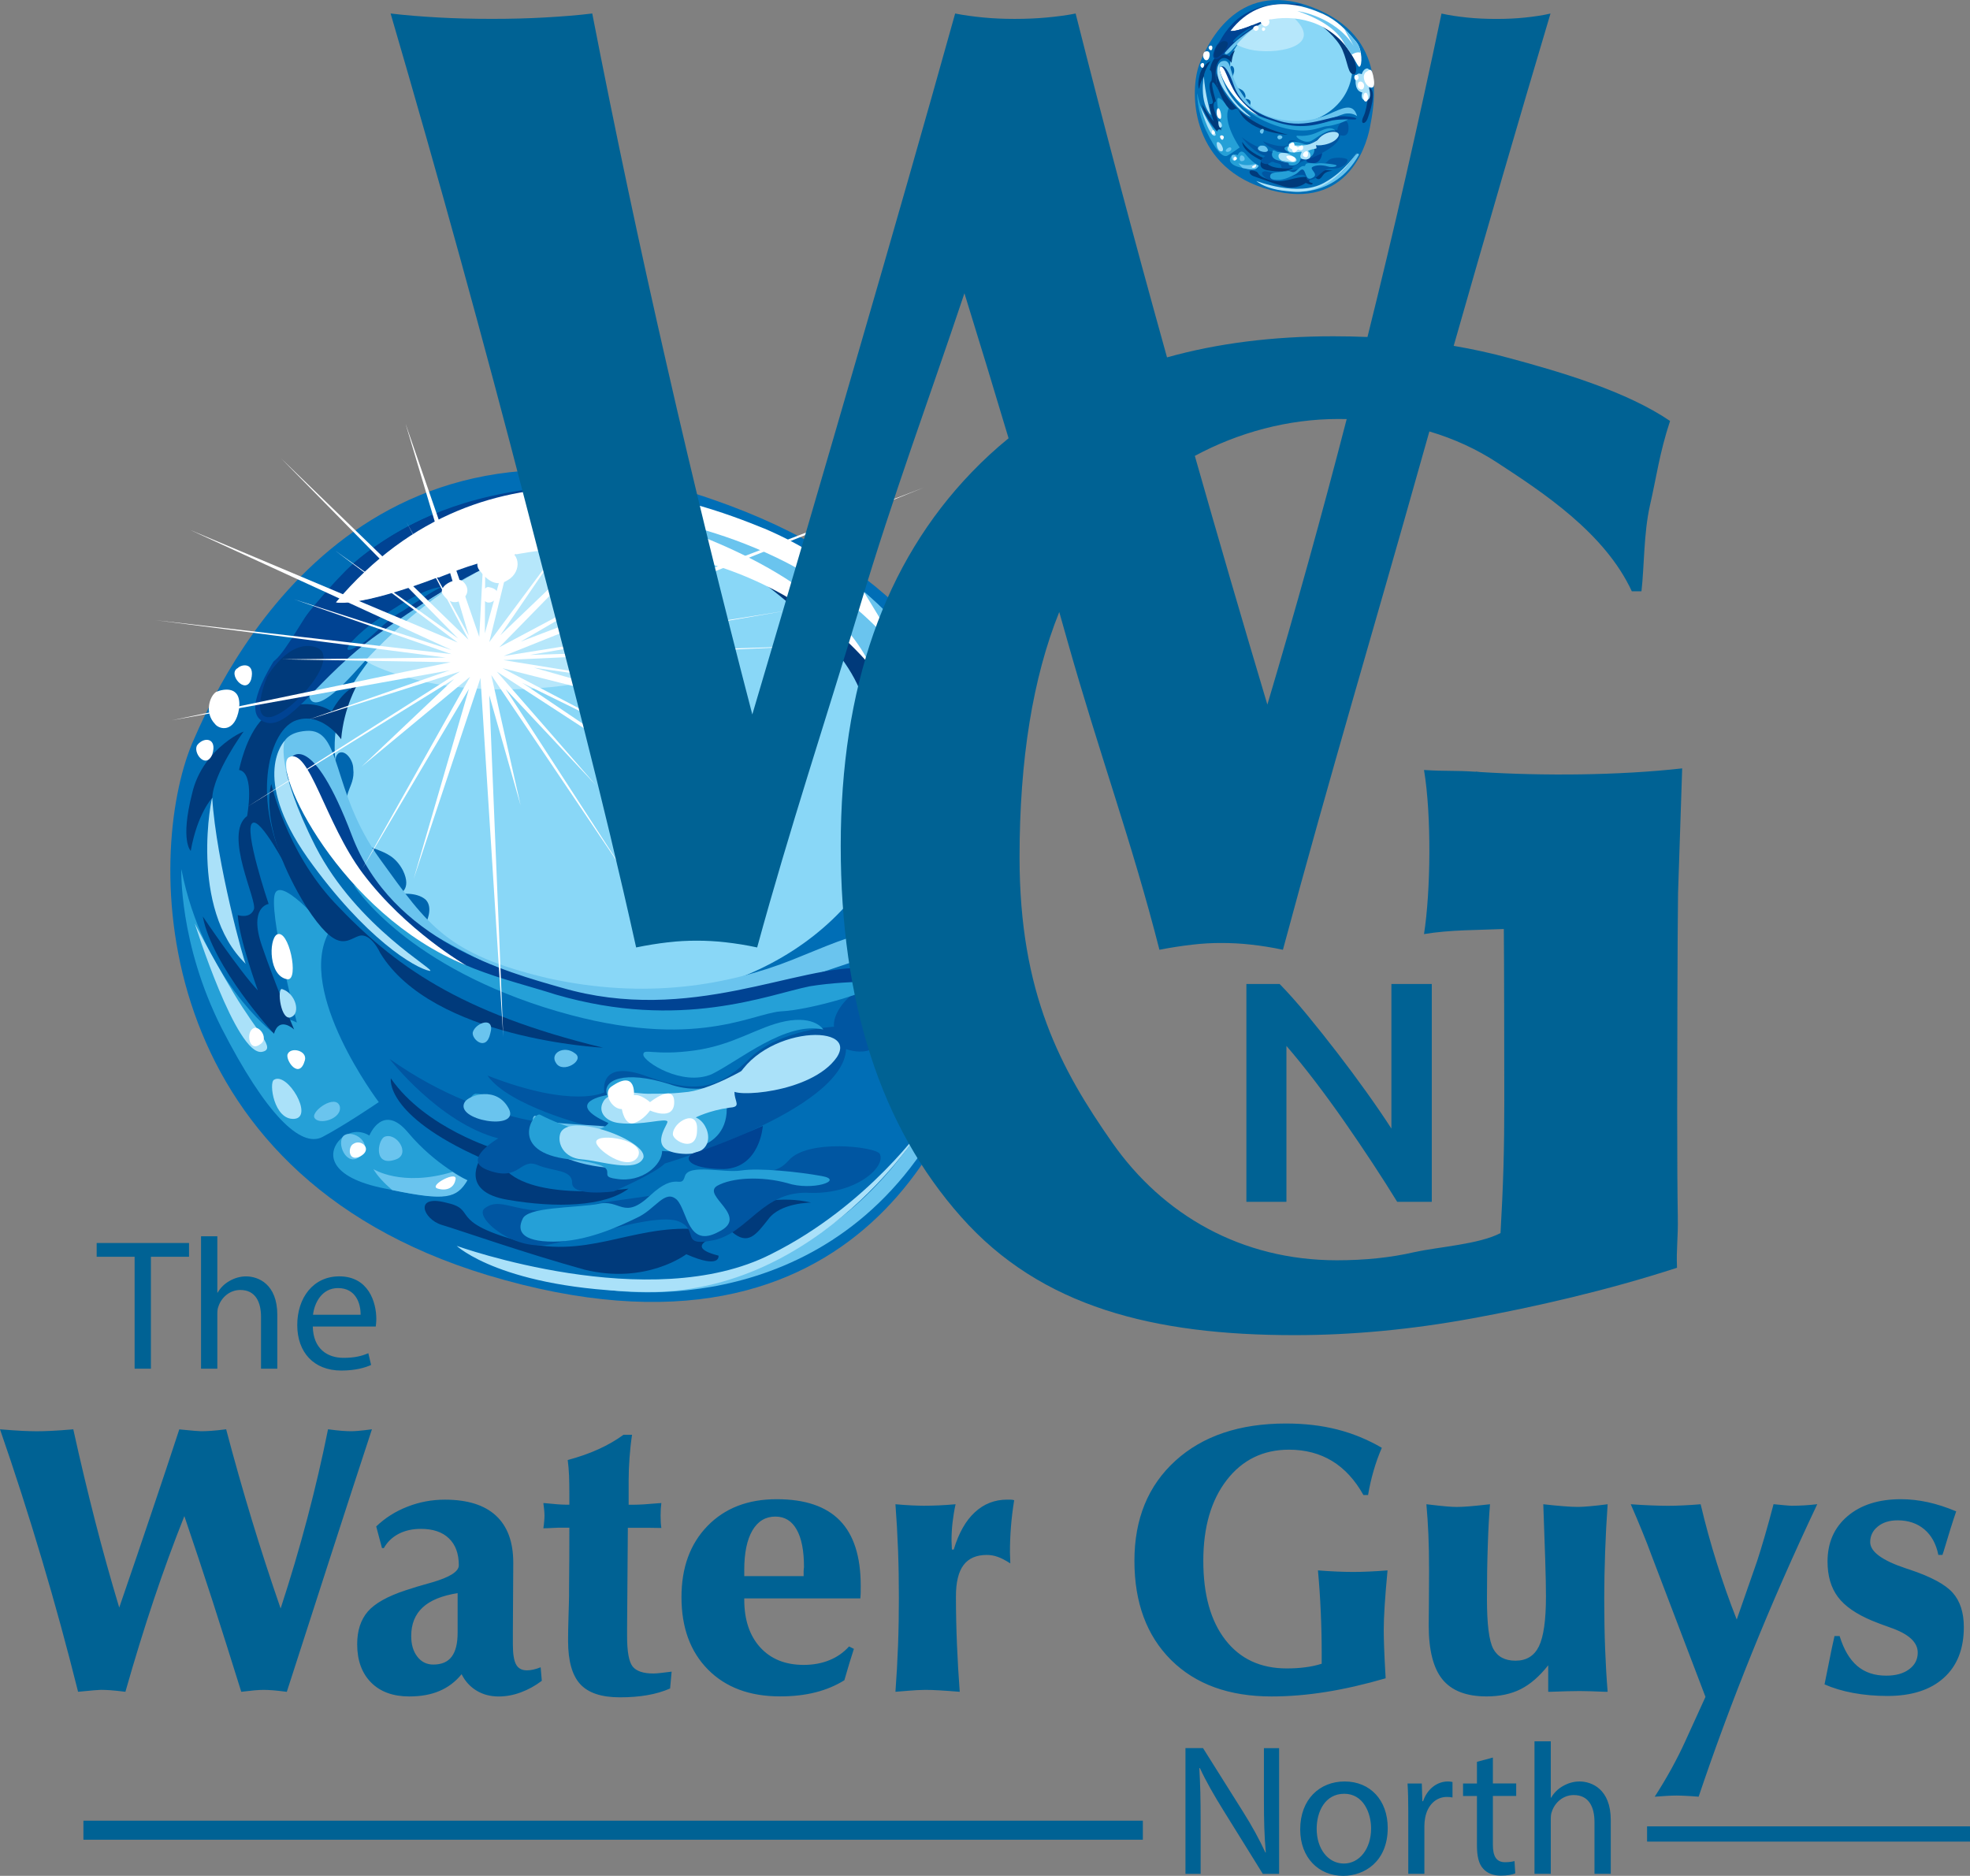 <?xml version="1.0" encoding="UTF-8"?>
<!DOCTYPE svg PUBLIC "-//W3C//DTD SVG 1.1//EN" "http://www.w3.org/Graphics/SVG/1.1/DTD/svg11.dtd">
<!-- Creator: CorelDRAW 2021.5 -->
<svg xmlns="http://www.w3.org/2000/svg" xml:space="preserve" width="8.224in" height="7.832in" version="1.1" style="shape-rendering:geometricPrecision; text-rendering:geometricPrecision; image-rendering:optimizeQuality; fill-rule:evenodd; clip-rule:evenodd"
viewBox="0 0 648 617.1"
 xmlns:xlink="http://www.w3.org/1999/xlink"
 xmlns:xodm="http://www.corel.com/coreldraw/odm/2003">
 <rect x="0" y="0" width="648" height="617.1" fill="#808080" stroke="none"/>
 <defs>
  <style type="text/css">
   <![CDATA[
    .fil3 {fill:#003A7B}
    .fil9 {fill:#004393}
    .fil4 {fill:#0056A2}
    .fil11 {fill:#006294}
    .fil8 {fill:#0066AF}
    .fil0 {fill:#006EB6}
    .fil5 {fill:#25A0D7}
    .fil2 {fill:#6AC4EE}
    .fil1 {fill:#89D7F7}
    .fil6 {fill:#AAE1F9}
    .fil7 {fill:#B6E7FB}
    .fil10 {fill:white}
   ]]>
  </style>
 </defs>
 <g id="Layer_x0020_1">
  <g id="_2302791226080">
   <g>
    <g>
     <path class="fil0" d="M63.19 244.56c9.72,-22.49 54.33,-120.75 170.95,-80.35 121.48,41.78 95.42,141.87 89.68,170.79 -6.19,28.92 -38.43,122.13 -163.45,84.48 -112.2,-33.97 -112.65,-137.73 -97.18,-174.92z"/>
     <path class="fil1" d="M128.12 208.29c-10.16,14.69 -24.3,25.71 -15.02,54.64 11.05,35.81 40.64,59.69 83.49,64.74 44.18,5.51 93.65,-22.5 99.84,-68.41 9.28,-72.08 -83.05,-81.72 -99.84,-82.18 -16.79,-0.46 -58.75,16.98 -68.47,31.21z"/>
     <path class="fil2" d="M198.36 424.08c0,0 69.8,12.85 108.67,-50.96 0,0 0,-3.67 -3.98,-0.92 -3.53,2.75 -15.02,24.79 -44.61,39.94 -19,10.1 -60.08,11.94 -60.08,11.94z"/>
     <path class="fil3" d="M79.97 240.89c0,0 -9.72,13.32 -10.16,21.58 0,0 -4.86,5.05 -7.07,17.45 0,0 -3.53,-3.21 0.44,-18.83 3.54,-15.61 19,-21.58 16.79,-20.2z"/>
     <path class="fil3" d="M322.49 278.54c0,0 -1.77,27.09 -7.95,39.48 -6.63,12.39 1.76,12.39 5.3,5.05 3.09,-7.35 16.35,-42.24 2.65,-44.54z"/>
     <path class="fil3" d="M206.75 391.02c0,0 -29.15,4.13 -39.76,-5.51 -10.6,-9.64 -3.53,-7.35 -3.53,-7.35 0,0 -23.42,-6.88 -34.9,-23.41 0,0 -2.21,11.94 29.6,26.17 0,0 -7.51,11.02 8.83,13.77 15.9,2.75 31.81,2.29 39.76,-3.67z"/>
     <path class="fil3" d="M266.83 395.61c0,0 -10.16,0 -14.14,5.51 -3.98,5.05 -6.62,8.72 -11.93,4.13 0,0 -19,4.13 -4.42,7.81 0,0 0.88,4.59 -10.6,-0.46 0,0 -13.25,10.1 -33.57,5.05 -19.88,-5.51 -40.64,-12.85 -46.83,-14.69 -6.19,-1.84 -9.28,-10.1 1.33,-7.34 10.6,2.29 0.44,5.97 22.97,12.39 22.97,6.89 37.55,-5.05 59.19,-3.68 0,0 18.55,-13.31 37.99,-8.72z"/>
     <path class="fil4" d="M128.12 348.32c0,0 16.35,21.12 35.78,26.17 0,0 -12.81,7.35 -3.09,10.56 10.16,3.67 10.16,-4.13 15.9,-1.84 5.3,2.3 11.49,1.38 11.49,5.97 0,4.59 13.69,2.76 13.69,2.76 0,0 13.69,-5.97 16.79,-9.18 0,0 58.75,-17.45 59.63,-37.65 0,0 14.14,5.51 12.81,-11.94 -1.33,-16.99 -17.67,-3.21 -16.79,4.59 0,0 -17.67,0.92 -27.39,10.1 -9.72,9.64 -16.78,12.4 -33.57,6.43 -16.79,-6.43 -14.58,5.05 -14.58,5.05 0,0 -10.16,5.51 -38.43,-5.51 7.07,10.1 33.13,16.53 33.13,16.53 0,0 -30.92,2.3 -65.38,-22.04z"/>
     <path class="fil2" d="M176.27 367.15c-2.21,-1.38 -3.54,14.23 23.41,16.98 26.95,2.76 11.49,-12.85 -2.65,-13.77 -14.13,-0.92 -18.11,-0.92 -20.76,-3.21z"/>
     <path class="fil5" d="M59.65 285.89c0,0 -0.88,24.33 13.25,52.34 14.58,28.46 26.06,39.48 33.13,35.81 7.07,-3.67 18.56,-11.48 18.56,-11.48 0,0 -27.39,-36.27 -16.35,-56.01 0,0 -15.02,-17.9 -17.67,-12.86 -2.65,5.05 7.07,42.7 7.07,42.7 0,0 -7.51,-4.13 -7.95,3.22 0,0 -22.97,-17.45 -30.04,-53.72z"/>
     <path class="fil3" d="M117.52 225.28c0,0 -4.42,7.35 -5.3,17.91 0,0 -6.62,-9.64 -15.46,-5.97 -8.84,4.13 -13.7,26.63 -2.21,48.67 0,0 -8.84,-16.99 -11.49,-15.15 -3.09,1.84 5.3,26.63 5.3,26.63 0,0 -6.62,0.92 -2.21,13.77 4.42,12.85 10.6,27.54 10.6,27.54 0,0 -4.86,-4.59 -6.63,1.38 0,0 -20.32,-22.04 -23.41,-38.57 0,0 12.37,18.36 18.11,24.33 0,0 -6.18,-16.99 -6.62,-24.79 0,0 3.98,1.37 5.3,-1.84 1.32,-2.76 -10.16,-24.8 -2.21,-30.76 0,0 2.65,-14.23 -2.65,-15.14 0,0 2.21,-11.48 7.95,-16.99 0,0 12.37,-8.72 22.53,-2.29 0,0 3.09,-6.43 8.39,-8.73z"/>
     <path class="fil6" d="M321.17 251.45c-1.77,-0.92 -7.07,0 -9.72,7.8 0,0 -7.51,-3.67 -8.84,3.67 -1.33,7.35 -1.33,20.2 9.72,22.04 0,0 -4.42,10.56 5.3,11.02 9.72,0 6.19,-13.78 4.86,-17.45 0,0 13.25,-17.44 -1.32,-27.08z"/>
     <path class="fil3" d="M247.83 189.47c0,0 25.18,16.98 34.01,35.35 8.83,18.82 8.39,34.89 17.67,34.43 8.83,-0.46 3.53,-44.07 -51.69,-69.78z"/>
     <path class="fil7" d="M117.96 194.06c-3.53,12.4 -13.69,22.04 22.09,30.3 36.23,7.81 113.97,-2.29 69.35,-43.16 -28.71,-27.09 -88.35,0.92 -91.44,12.85z"/>
     <path class="fil2" d="M101.62 228.04c0,0 -0.44,10.56 15.9,-7.81 16.35,-18.36 31.81,-28.46 38.87,-31.68 0,0 -43.29,23.41 -54.78,39.48z"/>
     <path class="fil8" d="M111.33 247.78c2.21,-1.37 4.86,2.29 4.86,5.05 0.88,6.89 -5.3,7.81 -0.44,19.28 3.98,9.64 11.93,5.05 16.79,14.23 3.09,6.43 -1.32,7.81 -1.32,7.81 0,0 5.74,-0.92 8.83,1.84 2.65,2.75 0,7.8 0,7.8 -5.3,-5.05 -10.16,-11.02 -14.58,-16.98 -3.97,-5.51 -9.72,-9.18 -12.37,-15.61 -1.77,-3.67 -4.42,-16.99 -2.65,-21.58 0,-0.92 0.44,-1.38 0.88,-1.84z"/>
     <path class="fil2" d="M93.67 252.83c0,0 -5.3,-11.48 7.07,-12.4 11.93,-0.92 7.95,19.74 24.29,42.24 15.9,22.04 22.09,31.22 54.78,39.03 32.69,7.34 60.08,2.29 80.84,-5.97 20.76,-8.26 37.55,-17.44 43.73,2.76 0,0 -7.51,-5.97 -19.88,-3.21 -11.93,2.75 -57.87,24.79 -106.9,9.64 -48.15,-15.15 -64.06,-33.51 -83.93,-72.08z"/>
     <path class="fil5" d="M116.19 290.94c0,0 15.46,25.25 62.73,40.4 47.71,15.15 67.59,2.3 77.74,1.38 10.16,-0.46 31.8,-6.89 34.01,-10.1 0,0 -12.81,-2.76 -26.95,1.84 -14.14,4.59 -59.19,14.23 -95.86,-3.67 -36.66,-17.91 -51.68,-29.84 -51.68,-29.84z"/>
     <path class="fil9" d="M222.65 161.47c0,0 -58.31,-13.77 -103.81,21.58 -11.04,8.72 -45.94,50.5 -31.36,54.63 7.95,2.29 17.23,-15.15 36.67,-28.92 24.74,-17.44 62.73,-42.7 93.21,-28.01 0,0 -22.53,-19.74 5.3,-19.28z"/>
     <path class="fil10" d="M251.37 173.86c-22.53,-9.18 -91,-34.89 -140.91,24.33 0,0 7.51,2.3 37.55,-9.64 29.6,-11.94 85.7,-16.07 127.66,19.74 21.65,18.83 29.16,41.78 32.25,40.4 4.42,-1.38 4.86,-23.87 -4.86,-34.89 -15.9,-17.44 -29.15,-30.3 -51.68,-39.95z"/>
     <path class="fil2" d="M303.05 213.81c-6.62,-7.35 -12.37,-13.78 -18.99,-19.28l15.02 24.79c-29.15,-42.23 -86.14,-49.12 -86.14,-49.12 48.59,15.15 66.7,34.89 73.33,48.67 3.97,4.59 7.07,8.72 9.72,12.85 6.18,-3.67 10.6,-3.67 13.69,-2.75 -0.88,-5.51 -3.09,-11.02 -6.63,-15.15z"/>
     <path class="fil3" d="M87.92 222.53c0,0 7.07,-12.39 15.9,-9.64 8.83,2.75 -7.07,21.12 -14.58,22.95 -7.51,1.38 -1.33,-13.32 -1.33,-13.32z"/>
     <path class="fil9" d="M144.03 189.93c-26.51,10.1 -33.57,8.26 -33.57,8.26l-7.51 9.18c0,0 9.28,-7.35 14.14,-7.35 4.86,0 -2.21,7.35 -2.21,7.35 0,0 8.4,-8.26 30.04,-16.99 0,0 -0.44,-0.46 -0.88,-0.46z"/>
     <path class="fil0" d="M89.25 217.94c3.09,-0.92 9.27,-12.39 12.81,-17.45 14.14,-18.83 44.62,-46.37 113.53,-39.94 0,0 -70.24,-20.66 -125.01,44.53 -3.54,4.13 -3.98,13.31 -1.33,12.86z"/>
     <path class="fil0" d="M122.38 205.08c7.07,-5.05 17.67,-11.94 22.97,-11.94 -2.65,0.92 -9.28,5.51 -12.81,7.81 -6.19,3.21 -11.04,10.1 -15.46,11.94 -4.86,2.75 -3.53,-0.92 5.3,-7.81z"/>
     <path class="fil9" d="M130.77 302.41c-11.48,-11.94 -16.79,-22.49 -22.97,-33.98 -4.86,-8.72 -10.6,-19.28 -11.93,-19.28 0,0 6.63,-9.19 19.88,25.71 13.25,34.89 51.24,44.99 68.91,50.04 42.41,12.4 77.75,-7.8 100.28,-6.42 22.53,1.37 19.43,4.59 15.46,4.59 -3.54,0 -19.88,-0.92 -34.02,1.38 -13.7,2.75 -42.41,14.69 -83.49,2.75 -17.23,-5.51 -37.55,-9.18 -52.13,-24.79z"/>
     <path class="fil10" d="M119.29 287.26c-12.37,-16.53 -17.67,-41.78 -24.29,-38.1 -5.75,3.67 16.78,51.42 58.31,68.41 0,0 -19.88,-11.48 -34.01,-30.3z"/>
     <path class="fil10" d="M71.14 227.58c2.21,-0.92 8.4,-2.29 7.51,5.51 -1.33,8.26 -6.63,6.88 -7.95,5.05 -3.53,-3.67 -1.76,-9.18 0.44,-10.56z"/>
     <path class="fil10" d="M78.21 219.77c1.33,-1.38 5.75,-1.84 4.42,3.67 -1.77,5.51 -7.96,-1.84 -4.42,-3.67z"/>
     <path class="fil10" d="M64.95 245.02c2.21,-2.75 6.62,-2.29 4.86,3.22 -2.21,5.05 -6.63,-0.92 -4.86,-3.22z"/>
     <path class="fil10" d="M145.35 194.98c0,0 2.65,5.05 6.62,2.29 3.54,-2.75 0.88,-5.96 -0.44,-6.43 -1.77,-0.46 -6.63,1.37 -6.19,4.13z"/>
     <path class="fil10" d="M157.72 187.64c0.88,0.92 4.42,6.43 9.28,3.21 4.86,-2.76 4.42,-10.1 -2.21,-10.1 -6.19,0 -9.28,4.13 -7.07,6.89z"/>
     <path class="fil10" d="M160.81 193.14c-1.77,-0.46 -3.53,4.13 -0.44,5.05 2.65,0.46 5.74,-4.13 0.44,-5.05z"/>
     <path class="fil10" d="M319.84 255.12c-2.65,0.92 -7.51,5.05 -3.98,13.77 3.54,8.73 17.23,16.53 14.14,-2.29 -3.09,-19.28 -7.51,-12.86 -10.16,-11.48z"/>
     <path class="fil10" d="M305.26 275.79c0,4.13 8.4,8.26 9.72,0.92 1.32,-7.35 -10.16,-11.02 -9.72,-0.92z"/>
     <path class="fil10" d="M316.75 285.42c-3.53,0.92 -4.42,11.94 0.88,12.4 5.3,0 3.98,-13.77 -0.88,-12.4z"/>
     <path class="fil10" d="M302.17 260.17c-3.97,1.38 -1.76,9.18 2.21,7.35 4.42,-2.3 1.77,-8.73 -2.21,-7.35z"/>
     <path class="fil6" d="M93.67 243.65c0,0 -11.48,11.48 7.51,38.57 19,26.63 35.34,36.27 40.2,37.19 2.65,0 -23.85,-14.23 -37.55,-40.86 -13.69,-27.08 -10.16,-34.89 -10.16,-34.89z"/>
     <path class="fil3" d="M89.25 257.88c0,0 4.86,22.04 20.76,39.03 19.43,20.66 41.08,36.27 88.35,47.75 0,0 -56.1,-2.76 -73.33,-31.22 0,0 -3.09,-6.89 -7.07,-5.51 -3.98,1.38 -7.07,5.97 -17.23,-9.64 -16.35,-26.63 -11.48,-40.4 -11.48,-40.4z"/>
     <path class="fil6" d="M64.07 303.79c0,0 13.7,43.62 22.09,42.24 4.86,-0.92 -1.33,-5.97 -9.28,-19.28 -7.95,-13.32 -12.81,-22.96 -12.81,-22.96z"/>
     <path class="fil10" d="M83.51 338.22c-2.65,0.92 -1.77,7.81 1.76,5.51 3.54,-1.84 0,-6.43 -1.76,-5.51z"/>
     <path class="fil10" d="M91.02 307.46c-2.65,1.83 -2.65,13.77 3.54,14.69 3.97,0.46 0.44,-16.98 -3.54,-14.69z"/>
     <path class="fil10" d="M94.55 346.95c-0.44,2.29 3.97,8.26 5.74,1.84 0.88,-3.22 -4.85,-4.59 -5.74,-1.84z"/>
     <path class="fil6" d="M92.78 325.37c-1.77,-0.46 -0.44,11.02 3.09,9.18 3.09,-1.38 1.32,-7.81 -3.09,-9.18z"/>
     <path class="fil6" d="M90.13 355.21c-1.77,0.92 0,13.31 6.63,12.86 6.62,-0.46 -2.21,-15.61 -6.63,-12.86z"/>
     <path class="fil2" d="M103.38 367.61c1.33,2.76 9.27,0.46 8.39,-3.67 -1.32,-4.13 -9.27,1.38 -8.39,3.67z"/>
     <path class="fil5" d="M153.74 388.26c0,0 -10.6,-5.05 -19.44,-15.61 -8.4,-10.1 -12.81,0.92 -12.81,0.92 0,0 -4.42,-3.21 -9.28,0.92 -4.85,4.59 -4.41,12.86 14.58,16.53 19.44,4.13 23.42,3.21 26.95,-2.76z"/>
     <path class="fil2" d="M113.1 373.58c-2.65,2.29 0.88,10.56 5.3,6.89 4.86,-4.13 -2.21,-9.18 -5.3,-6.89z"/>
     <path class="fil2" d="M126.35 374.03c-2.2,1.38 -3.53,10.1 3.98,7.35 4.86,-1.84 0,-9.18 -3.98,-7.35z"/>
     <path class="fil2" d="M122.82 384.6c1.33,2.29 3.53,4.59 6.18,6.89 17.67,3.67 21.21,2.75 24.74,-3.22 0,0 -2.21,-0.91 -4.86,-2.75 -16.79,5.05 -26.06,-0.92 -26.06,-0.92z"/>
     <path class="fil10" d="M116.19 376.33c-1.77,0.92 -1.77,5.97 2.21,4.13 4.42,-2.3 0.44,-5.97 -2.21,-4.13z"/>
     <path class="fil10" d="M149.77 388.26c1.32,-3.67 -9.28,1.84 -5.74,2.76 3.09,0.92 5.3,-0.46 5.74,-2.76z"/>
     <path class="fil5" d="M156.39 359.8c-2.21,0.46 -3.98,6.43 1.77,7.81 5.74,0.92 9.72,-0.92 7.07,-4.59 -2.65,-3.22 -8.84,-3.22 -8.84,-3.22z"/>
     <path class="fil5" d="M177.6 366.69c-2.21,-0.92 -10.6,12.39 9.72,14.69 20.32,2.3 7.51,5.51 15.46,6.43 8.39,1.38 15.02,-4.59 15.02,-9.18 0,0 19.88,2.29 21.2,-12.4 0.88,-14.69 -4.86,-4.59 -19,-9.64 -14.57,-4.59 -22.08,-1.37 -20.32,3.67 0,0 -15.02,2.29 0.44,9.18 0,0 -3.54,6.89 -22.53,-2.76z"/>
     <path class="fil6" d="M184.22 373.12c-0.88,3.21 1.33,7.8 7.07,8.26 6.18,0.46 18.11,4.59 20.32,-0.46 1.77,-5.51 -25.18,-15.61 -27.39,-7.8z"/>
     <path class="fil6" d="M198.36 362.56c-1.77,3.21 0.88,6.43 5.3,6.89 7.51,0.92 15.46,-1.84 15.9,-0.46 0,1.38 -7.07,9.64 4.86,10.56 11.93,0.92 9.28,-10.1 4.42,-11.94 0,0 4.42,-2.29 11.04,-3.21 6.63,-0.46 -3.53,-4.13 6.19,-13.31 0,0 -12.81,7.81 -21.21,8.26 -3.98,0.46 -7.95,0.46 -11.93,0.46 -3.09,0 -8.39,-1.38 -11.48,0.46 -1.77,0.46 -2.65,1.37 -3.09,2.29z"/>
     <path class="fil10" d="M201.01 357.51c-2.65,1.84 0,7.35 3.54,7.35 0,0 0.88,5.51 3.97,4.59 3.09,-0.92 5.3,-4.13 5.3,-4.13 0,0 7.95,3.67 7.95,-2.75 0,-6.43 -7.95,0 -7.95,0 0,0 -3.09,-2.76 -5.3,-2.29 0,0 0.88,-8.73 -7.51,-2.76z"/>
     <path class="fil10" d="M221.33 373.12c0,2.29 7.95,6.43 7.95,-1.38 0.44,-7.34 -7.95,-2.75 -7.95,1.38z"/>
     <path class="fil6" d="M240.77 358.42c-0.44,2.76 26.06,1.38 34.45,-10.56 7.95,-11.94 -27.83,-10.1 -34.45,10.56z"/>
     <path class="fil10" d="M196.15 375.41c-0.88,2.29 10.6,10.56 13.7,5.05 2.65,-5.51 -12.81,-7.8 -13.7,-5.05z"/>
     <path class="fil2" d="M152.86 362.56c-3.53,5.97 18.11,9.64 14.58,2.3 -3.97,-7.8 -13.25,-4.59 -14.58,-2.3z"/>
     <path class="fil4" d="M159.49 397.45c-3.97,2.76 9.28,14.23 21.2,11.94 11.93,-2.29 33.57,-10.1 41.97,-7.8 7.95,2.75 0.44,8.72 11.93,6.43 11.49,-2.29 16.34,-16.53 31.81,-15.61 15.46,0.46 25.18,-8.73 22.97,-12.86 -1.33,-2.29 -23.85,-5.05 -30.04,2.29 -6.19,6.89 -11.49,0.46 -27.83,6.42 -15.9,6.43 -19.88,4.59 -40.2,8.73 -20.32,4.59 -25.62,-4.13 -31.81,0.46z"/>
     <path class="fil5" d="M171.85 401.12c-1.77,3.67 -0.44,7.34 10.16,7.34 11.04,0 21.65,-5.05 27.39,-7.8 6.19,-2.76 9.28,-9.64 13.25,-5.97 3.53,3.67 3.53,16.07 13.69,10.56 10.6,-5.05 -5.74,-11.94 -0.44,-15.15 4.86,-2.75 14.58,-3.21 22.97,-0.92 8.39,2.76 18.99,-0.92 11.49,-2.29 -7.51,-1.38 -20.76,-2.76 -26.5,-1.84 -5.75,0.92 -17.23,-2.29 -18.56,1.84 -1.32,4.59 -2.65,-1.84 -11.48,6.43 -8.83,8.27 -9.72,0.92 -17.23,2.76 -7.95,1.37 -23.41,0.92 -24.74,5.05z"/>
     <path class="fil9" d="M228.84 379.08c-4.42,1.38 -3.09,5.51 9.28,5.51 11.93,-0.46 12.81,-14.23 12.81,-14.23 0,0 -15.46,6.89 -22.09,8.72z"/>
     <path class="fil5" d="M211.61 346.95c0,2.29 12.81,10.56 22.53,6.42 9.28,-4.59 24.3,-17.44 36.67,-14.69 0,0 -2.65,-4.59 -12.37,-2.75 -9.28,1.84 -16.79,7.81 -30.04,9.64 -13.25,1.84 -16.79,-0.91 -16.79,1.38z"/>
     <path class="fil2" d="M155.51 339.6c-0.44,2.29 4.42,6.43 5.74,0.46 1.77,-5.97 -4.86,-3.67 -5.74,-0.46z"/>
     <path class="fil2" d="M182.9 349.7c2.21,3.67 9.72,-0.91 6.19,-3.21 -3.53,-2.75 -8.39,0 -6.19,3.21z"/>
     <path class="fil6" d="M69.81 262.47c0,-1.38 -7.95,36.27 11.04,54.63 -0.44,0 -9.72,-33.52 -11.04,-54.63z"/>
     <path class="fil6" d="M150.21 409.85c0,0 63.61,22.95 103.37,2.75 32.25,-16.06 50.8,-43.15 50.8,-43.15 0,0 -34.01,56.47 -92.32,55.55 -46.82,-0.92 -61.84,-15.15 -61.84,-15.15z"/>
    </g>
    <polygon class="fil10" points="158.05,223.02 165.55,341.1 160.95,228.75 171.25,264.96 161.6,222.08 206.9,289.25 166.33,226.67 196.07,258.37 163.44,220.95 241.43,271.66 171.72,224.59 214.6,245.67 165.27,219.81 263.09,244.51 175.66,219.65 223.38,226.47 165.53,217.14 266.21,212.52 174.33,215.45 258.7,200.89 165.66,215.81 304.14,160.29 171.3,211.06 207.95,189.67 164.22,212.94 219.88,156.01 164.61,208.94 186.79,176.46 160.94,211.22 178.06,141.77 159.48,208.35 159.69,170.66 157.64,209.5 133.38,139.34 154.22,209.1 133.68,171.71 154.09,210.44 92.5,150.82 150.67,210.04 110.29,181.16 150.54,211.37 62.57,174.34 148.59,213.85 96.65,197.11 148.46,215.18 51.04,204 146.61,216.32 92.98,216.9 148.2,217.85 56.47,236.96 147.94,220.51 101.42,236.73 151.33,220.9 81.33,265.43 149.37,223.37 118.92,252.22 154.63,222.63 119.1,285.92 154.24,226.63 136.04,289.21 "/>
    <path class="fil11" d="M209.24 311.64c-11.25,-50.66 -22.8,-93.94 -36.41,-146.45 -13.61,-52.59 -28.39,-106.17 -44.35,-160.76 4.97,0.61 10.2,1 15.63,1.31 5.43,0.31 11.31,0.46 17.73,0.46 6.22,0 12.04,-0.15 17.4,-0.46 5.36,-0.31 10.59,-0.69 15.57,-1.31 7.52,38.65 15.7,77.22 24.53,115.72 8.76,38.5 18.18,76.76 28.12,114.88 12.43,-41.96 24.13,-81.92 35.06,-119.72 10.99,-37.8 21.59,-74.76 31.66,-110.87 3.07,0.61 6.15,1 9.29,1.31 3.13,0.31 6.54,0.46 10.26,0.46 3.8,0 7.33,-0.15 10.6,-0.46 3.27,-0.31 6.41,-0.69 9.48,-1.31 9.23,36.57 19.1,73.76 29.63,111.56l0.43 1.56c16.54,-4.63 34.78,-6.94 54.72,-6.94 3.8,0 7.54,0.08 11.22,0.23 8.71,-34.97 16.81,-70.46 24.35,-106.4 2.68,0.61 5.49,1 8.44,1.31 2.94,0.31 6.15,0.46 9.62,0.46 3.4,0 6.61,-0.15 9.48,-0.46 2.88,-0.31 5.63,-0.69 8.31,-1.31 -10.39,34.84 -20.99,71.31 -31.84,109.32 6.29,1.07 12.39,2.41 18.29,4.02 17.52,4.72 38.65,11.01 52.88,20.69 -3.51,10.63 -4.5,18.64 -6.63,27.85 -2.06,9.21 -1.82,19.92 -2.78,28.18l-3.17 0c-8.86,-19.2 -29.45,-32.65 -44.15,-42.25 -6.85,-4.5 -14.34,-7.94 -22.44,-10.33 -1.06,3.74 -2.12,7.5 -3.19,11.27 -14.72,52.43 -29.15,100.41 -44.98,159.24 -3.6,-0.77 -7.07,-1.31 -10.47,-1.69 -3.4,-0.39 -6.67,-0.54 -9.88,-0.54 -2.94,0 -6.08,0.15 -9.35,0.54 -3.33,0.38 -7,0.92 -10.92,1.69 -9.09,-35.64 -19.78,-64.46 -30.25,-101.57 -0.89,-3.17 -1.79,-6.36 -2.7,-9.54 -8.7,21.59 -13.06,48.52 -13.06,80.72 0,44.85 13.64,69.74 30.41,93.73 16.76,24 42.64,38.81 73.97,38.81 9.14,0 17.66,-0.86 25.5,-2.68 7.83,-1.73 21.39,-2.58 28.33,-6.28 0.41,-7.32 0.76,-14.64 0.97,-21.79 0.2,-7.09 0.27,-14.4 0.27,-21.72 0,-5.85 -0.05,-50.96 -0.16,-56.51 -8.7,0.38 -17.56,0.23 -26.25,1.67 2.2,-14.05 2.5,-39.04 0,-53.98 7.71,0.48 9.41,0.08 17.06,0.58l-0.01 -0.07c0.46,0.05 0.92,0.11 1.38,0.16 20.64,1.3 45.57,1.14 66.49,-1.2l-1.36 41.15c-0.19,10.2 -0.28,60.51 -0.28,72.07 0,15.11 0.07,26.44 0.2,34.15 0.13,7.71 -0.53,10.3 -0.26,16.91 -22.95,7.48 -47.16,12.97 -67.36,16.66 -20.2,3.7 -39.72,5.51 -58.48,5.51 -46.18,0 -83.34,-9.17 -109.66,-38.92 -26.39,-29.75 -39.58,-70.43 -39.58,-122.05 0,-52.1 14.36,-93.09 43.09,-122.92 3.84,-3.99 7.88,-7.71 12.12,-11.16 -4.7,-15.74 -9.54,-31.63 -14.52,-47.7 -11.77,35.19 -23.22,65.75 -34.4,103.09 -11.19,37.26 -23.05,72.86 -33.78,112.12 -3.53,-0.77 -7,-1.31 -10.33,-1.69 -3.34,-0.39 -6.48,-0.54 -9.55,-0.54 -3.07,0 -6.22,0.15 -9.48,0.54 -3.27,0.38 -6.74,0.92 -10.47,1.69zm250.34 83.72c-2.41,-3.93 -5.1,-8.15 -8.07,-12.67 -2.97,-4.52 -6.06,-9.07 -9.24,-13.65 -3.19,-4.58 -6.43,-9.03 -9.72,-13.34 -3.29,-4.31 -6.43,-8.19 -9.4,-11.63l0 51.29 -13.17 0 0 -71.66 10.94 0c2.83,2.9 5.88,6.33 9.14,10.29 3.26,3.96 6.53,8.08 9.83,12.36 3.29,4.27 6.48,8.57 9.56,12.87 3.08,4.31 5.83,8.32 8.23,12.05l0 -47.57 13.28 0 0 71.66 -11.37 0zm-66.56 -245.39c7.65,26.89 15.59,54.18 23.86,81.82 9.22,-31 17.92,-62.32 26.09,-93.93 -0.92,-0.02 -1.86,-0.03 -2.79,-0.03 -16.42,0 -32.83,4.41 -47.16,12.14z"/>
    <g>
     <path class="fil0" d="M394.57 20.99c2.09,-5.25 11.68,-28.16 36.74,-18.74 26.11,9.74 20.51,33.09 19.27,39.83 -1.33,6.75 -8.26,28.48 -35.13,19.7 -24.11,-7.92 -24.21,-32.12 -20.89,-40.8z"/>
     <path class="fil1" d="M408.52 12.53c-2.18,3.43 -5.22,6 -3.23,12.74 2.37,8.35 8.73,13.92 17.94,15.1 9.49,1.28 20.13,-5.25 21.46,-15.96 1.99,-16.81 -17.85,-19.06 -21.46,-19.16 -3.61,-0.11 -12.63,3.96 -14.71,7.28z"/>
     <path class="fil2" d="M423.62 62.85c0,0 15,3 23.35,-11.89 0,0 0,-0.86 -0.85,-0.21 -0.76,0.64 -3.23,5.78 -9.59,9.32 -4.08,2.36 -12.91,2.78 -12.91,2.78z"/>
     <path class="fil3" d="M398.17 20.13c0,0 -2.09,3.11 -2.18,5.03 0,0 -1.04,1.18 -1.52,4.07 0,0 -0.76,-0.75 0.1,-4.39 0.76,-3.64 4.08,-5.03 3.61,-4.71z"/>
     <path class="fil3" d="M450.29 28.91c0,0 -0.38,6.32 -1.71,9.21 -1.42,2.89 0.38,2.89 1.14,1.18 0.67,-1.71 3.51,-9.85 0.57,-10.39z"/>
     <path class="fil3" d="M425.42 55.14c0,0 -6.26,0.96 -8.54,-1.28 -2.28,-2.25 -0.76,-1.71 -0.76,-1.71 0,0 -5.03,-1.61 -7.5,-5.46 0,0 -0.47,2.78 6.36,6.1 0,0 -1.61,2.57 1.9,3.21 3.42,0.64 6.84,0.54 8.54,-0.86z"/>
     <path class="fil3" d="M438.33 56.21c0,0 -2.18,0 -3.04,1.28 -0.85,1.18 -1.42,2.03 -2.56,0.96 0,0 -4.08,0.96 -0.95,1.82 0,0 0.19,1.07 -2.28,-0.11 0,0 -2.85,2.36 -7.21,1.18 -4.27,-1.28 -8.73,-3 -10.06,-3.43 -1.33,-0.43 -1.99,-2.36 0.28,-1.71 2.28,0.53 0.1,1.39 4.94,2.89 4.94,1.61 8.07,-1.18 12.72,-0.86 0,0 3.99,-3.1 8.16,-2.03z"/>
     <path class="fil4" d="M408.52 45.19c0,0 3.51,4.93 7.69,6.1 0,0 -2.75,1.71 -0.66,2.46 2.18,0.86 2.18,-0.96 3.42,-0.43 1.14,0.54 2.47,0.32 2.47,1.39 0,1.07 2.94,0.64 2.94,0.64 0,0 2.94,-1.39 3.61,-2.14 0,0 12.63,-4.07 12.82,-8.78 0,0 3.04,1.28 2.75,-2.78 -0.28,-3.96 -3.8,-0.75 -3.61,1.07 0,0 -3.8,0.21 -5.89,2.36 -2.09,2.25 -3.61,2.89 -7.21,1.5 -3.61,-1.5 -3.13,1.18 -3.13,1.18 0,0 -2.18,1.28 -8.26,-1.28 1.52,2.35 7.12,3.85 7.12,3.85 0,0 -6.64,0.54 -14.05,-5.14z"/>
     <path class="fil2" d="M418.87 49.58c-0.47,-0.32 -0.76,3.32 5.03,3.96 5.79,0.64 2.47,-3 -0.57,-3.21 -3.04,-0.21 -3.89,-0.21 -4.46,-0.75z"/>
     <path class="fil5" d="M393.81 30.62c0,0 -0.19,5.68 2.85,12.21 3.13,6.64 5.6,9.21 7.12,8.35 1.52,-0.86 3.99,-2.68 3.99,-2.68 0,0 -5.89,-8.46 -3.51,-13.06 0,0 -3.23,-4.18 -3.8,-3 -0.57,1.18 1.52,9.96 1.52,9.96 0,0 -1.61,-0.96 -1.71,0.75 0,0 -4.94,-4.07 -6.46,-12.53z"/>
     <path class="fil3" d="M406.24 16.49c0,0 -0.95,1.71 -1.14,4.18 0,0 -1.42,-2.25 -3.32,-1.39 -1.9,0.96 -2.94,6.21 -0.47,11.35 0,0 -1.9,-3.96 -2.47,-3.53 -0.66,0.43 1.14,6.21 1.14,6.21 0,0 -1.42,0.21 -0.47,3.21 0.95,3 2.28,6.42 2.28,6.42 0,0 -1.04,-1.07 -1.42,0.32 0,0 -4.37,-5.14 -5.03,-8.99 0,0 2.66,4.28 3.89,5.68 0,0 -1.33,-3.96 -1.42,-5.78 0,0 0.85,0.32 1.14,-0.43 0.28,-0.64 -2.18,-5.78 -0.47,-7.17 0,0 0.57,-3.32 -0.57,-3.53 0,0 0.47,-2.68 1.71,-3.96 0,0 2.66,-2.03 4.84,-0.53 0,0 0.66,-1.5 1.8,-2.04z"/>
     <path class="fil6" d="M450.01 22.59c-0.38,-0.21 -1.52,0 -2.09,1.82 0,0 -1.61,-0.86 -1.9,0.86 -0.29,1.71 -0.29,4.71 2.09,5.14 0,0 -0.95,2.46 1.14,2.57 2.09,0 1.33,-3.21 1.04,-4.07 0,0 2.85,-4.07 -0.28,-6.32z"/>
     <path class="fil3" d="M434.25 8.14c0,0 5.41,3.96 7.31,8.24 1.9,4.39 1.8,8.14 3.8,8.03 1.9,-0.11 0.76,-10.28 -11.11,-16.27z"/>
     <path class="fil7" d="M406.34 9.21c-0.76,2.89 -2.94,5.14 4.75,7.07 7.79,1.82 24.49,-0.53 14.9,-10.06 -6.17,-6.32 -18.99,0.21 -19.65,3z"/>
     <path class="fil2" d="M402.83 17.13c0,0 -0.1,2.46 3.42,-1.82 3.51,-4.28 6.84,-6.64 8.35,-7.39 0,0 -9.3,5.46 -11.77,9.21z"/>
     <path class="fil8" d="M404.91 21.74c0.48,-0.32 1.04,0.54 1.04,1.18 0.19,1.61 -1.14,1.82 -0.09,4.5 0.85,2.25 2.56,1.18 3.61,3.32 0.66,1.5 -0.28,1.82 -0.28,1.82 0,0 1.23,-0.21 1.9,0.43 0.57,0.64 0,1.82 0,1.82 -1.14,-1.18 -2.18,-2.57 -3.13,-3.96 -0.85,-1.29 -2.09,-2.14 -2.66,-3.64 -0.38,-0.86 -0.95,-3.96 -0.57,-5.03 0,-0.21 0.09,-0.32 0.19,-0.43z"/>
     <path class="fil2" d="M401.12 22.91c0,0 -1.14,-2.68 1.52,-2.89 2.56,-0.21 1.71,4.6 5.22,9.85 3.42,5.14 4.75,7.28 11.77,9.1 7.03,1.71 12.91,0.54 17.37,-1.39 4.46,-1.93 8.07,-4.07 9.4,0.64 0,0 -1.61,-1.39 -4.27,-0.75 -2.56,0.64 -12.44,5.78 -22.97,2.25 -10.35,-3.53 -13.77,-7.82 -18.04,-16.81z"/>
     <path class="fil5" d="M405.96 31.8c0,0 3.32,5.89 13.48,9.42 10.25,3.53 14.52,0.54 16.71,0.32 2.18,-0.11 6.83,-1.61 7.31,-2.36 0,0 -2.75,-0.64 -5.79,0.43 -3.04,1.07 -12.72,3.32 -20.6,-0.86 -7.88,-4.18 -11.11,-6.96 -11.11,-6.96z"/>
     <path class="fil9" d="M428.84 1.61c0,0 -12.53,-3.21 -22.31,5.03 -2.37,2.03 -9.87,11.78 -6.74,12.74 1.71,0.54 3.7,-3.53 7.88,-6.75 5.32,-4.07 13.48,-9.96 20.03,-6.53 0,0 -4.84,-4.6 1.14,-4.5z"/>
     <path class="fil10" d="M435.01 4.5c-4.84,-2.14 -19.56,-8.14 -30.28,5.67 0,0 1.61,0.54 8.07,-2.25 6.36,-2.78 18.42,-3.75 27.44,4.6 4.65,4.39 6.27,9.74 6.93,9.42 0.95,-0.32 1.04,-5.57 -1.04,-8.14 -3.42,-4.07 -6.27,-7.07 -11.11,-9.32z"/>
     <path class="fil2" d="M446.12 13.81c-1.42,-1.71 -2.66,-3.21 -4.08,-4.5l3.23 5.78c-6.27,-9.85 -18.51,-11.46 -18.51,-11.46 10.44,3.53 14.34,8.14 15.76,11.35 0.85,1.07 1.52,2.03 2.09,3 1.33,-0.86 2.28,-0.86 2.94,-0.64 -0.19,-1.29 -0.66,-2.57 -1.42,-3.53z"/>
     <path class="fil3" d="M399.88 15.85c0,0 1.52,-2.89 3.42,-2.25 1.9,0.64 -1.52,4.93 -3.13,5.35 -1.61,0.32 -0.28,-3.11 -0.28,-3.11z"/>
     <path class="fil9" d="M411.94 8.24c-5.7,2.36 -7.22,1.93 -7.22,1.93l-1.61 2.14c0,0 1.99,-1.71 3.04,-1.71 1.04,0 -0.47,1.71 -0.47,1.71 0,0 1.8,-1.93 6.46,-3.96 0,0 -0.09,-0.11 -0.19,-0.11z"/>
     <path class="fil0" d="M400.17 14.78c0.66,-0.21 1.99,-2.89 2.75,-4.07 3.04,-4.39 9.59,-10.81 24.4,-9.32 0,0 -15.09,-4.82 -26.87,10.39 -0.76,0.96 -0.85,3.1 -0.28,3z"/>
     <path class="fil0" d="M407.29 11.78c1.52,-1.18 3.8,-2.78 4.94,-2.78 -0.57,0.21 -1.99,1.29 -2.75,1.82 -1.33,0.75 -2.37,2.36 -3.32,2.78 -1.04,0.64 -0.76,-0.21 1.14,-1.82z"/>
     <path class="fil9" d="M409.09 34.48c-2.47,-2.78 -3.61,-5.25 -4.94,-7.92 -1.04,-2.03 -2.28,-4.5 -2.56,-4.5 0,0 1.42,-2.14 4.27,6 2.85,8.14 11.01,10.49 14.81,11.67 9.11,2.89 16.71,-1.82 21.55,-1.5 4.84,0.32 4.18,1.07 3.32,1.07 -0.76,0 -4.27,-0.21 -7.31,0.32 -2.94,0.64 -9.11,3.43 -17.94,0.64 -3.7,-1.28 -8.07,-2.14 -11.2,-5.78z"/>
     <path class="fil10" d="M406.62 30.94c-2.66,-3.85 -3.8,-9.74 -5.22,-8.89 -1.23,0.86 3.61,11.99 12.53,15.95 0,0 -4.27,-2.68 -7.31,-7.07z"/>
     <path class="fil10" d="M396.28 17.02c0.47,-0.21 1.8,-0.54 1.61,1.29 -0.29,1.93 -1.42,1.61 -1.71,1.18 -0.76,-0.86 -0.38,-2.14 0.09,-2.46z"/>
     <path class="fil10" d="M397.79 15.2c0.28,-0.32 1.23,-0.43 0.95,0.86 -0.38,1.29 -1.71,-0.43 -0.95,-0.86z"/>
     <path class="fil10" d="M394.95 21.09c0.47,-0.64 1.42,-0.53 1.04,0.75 -0.47,1.18 -1.42,-0.21 -1.04,-0.75z"/>
     <path class="fil10" d="M412.22 9.42c0,0 0.57,1.18 1.42,0.53 0.76,-0.64 0.19,-1.39 -0.09,-1.5 -0.38,-0.11 -1.42,0.32 -1.33,0.96z"/>
     <path class="fil10" d="M414.88 7.71c0.19,0.21 0.95,1.5 1.99,0.75 1.04,-0.64 0.95,-2.36 -0.47,-2.36 -1.33,0 -1.99,0.96 -1.52,1.61z"/>
     <path class="fil10" d="M415.55 8.99c-0.38,-0.11 -0.76,0.96 -0.09,1.18 0.57,0.11 1.23,-0.96 0.09,-1.18z"/>
     <path class="fil10" d="M449.72 23.45c-0.57,0.21 -1.61,1.18 -0.85,3.21 0.76,2.04 3.7,3.85 3.04,-0.53 -0.66,-4.5 -1.61,-3 -2.18,-2.68z"/>
     <path class="fil10" d="M446.59 28.27c0,0.96 1.8,1.93 2.09,0.21 0.28,-1.71 -2.18,-2.57 -2.09,-0.21z"/>
     <path class="fil10" d="M449.06 30.52c-0.76,0.21 -0.95,2.78 0.19,2.89 1.14,0 0.85,-3.21 -0.19,-2.89z"/>
     <path class="fil10" d="M445.93 24.63c-0.85,0.32 -0.38,2.14 0.47,1.71 0.95,-0.54 0.38,-2.04 -0.47,-1.71z"/>
     <path class="fil6" d="M401.12 20.77c0,0 -2.47,2.68 1.61,8.99 4.08,6.21 7.6,8.46 8.64,8.67 0.57,0 -5.13,-3.32 -8.07,-9.53 -2.94,-6.32 -2.18,-8.14 -2.18,-8.14z"/>
     <path class="fil3" d="M400.17 24.09c0,0 1.04,5.14 4.46,9.1 4.18,4.82 8.83,8.46 18.99,11.14 0,0 -12.06,-0.64 -15.76,-7.28 0,0 -0.66,-1.61 -1.52,-1.29 -0.85,0.32 -1.52,1.39 -3.7,-2.25 -3.51,-6.21 -2.47,-9.42 -2.47,-9.42z"/>
     <path class="fil6" d="M394.76 34.8c0,0 2.94,10.17 4.75,9.85 1.04,-0.21 -0.28,-1.39 -1.99,-4.5 -1.71,-3.11 -2.75,-5.35 -2.75,-5.35z"/>
     <path class="fil10" d="M398.93 42.83c-0.57,0.21 -0.38,1.82 0.38,1.29 0.76,-0.43 0,-1.5 -0.38,-1.29z"/>
     <path class="fil10" d="M400.55 35.66c-0.57,0.43 -0.57,3.21 0.76,3.43 0.85,0.11 0.09,-3.96 -0.76,-3.43z"/>
     <path class="fil10" d="M401.31 44.86c-0.1,0.53 0.85,1.93 1.23,0.43 0.19,-0.75 -1.04,-1.07 -1.23,-0.43z"/>
     <path class="fil6" d="M400.93 39.83c-0.38,-0.11 -0.09,2.57 0.66,2.14 0.66,-0.32 0.28,-1.82 -0.66,-2.14z"/>
     <path class="fil6" d="M400.36 46.79c-0.38,0.21 0,3.1 1.42,3 1.42,-0.11 -0.47,-3.64 -1.42,-3z"/>
     <path class="fil2" d="M403.21 49.68c0.28,0.64 1.99,0.11 1.8,-0.86 -0.28,-0.96 -1.99,0.32 -1.8,0.86z"/>
     <path class="fil5" d="M414.03 54.5c0,0 -2.28,-1.18 -4.18,-3.64 -1.8,-2.36 -2.75,0.21 -2.75,0.21 0,0 -0.95,-0.75 -1.99,0.21 -1.04,1.07 -0.95,3 3.13,3.85 4.18,0.96 5.03,0.75 5.79,-0.64z"/>
     <path class="fil2" d="M405.29 51.07c-0.57,0.53 0.19,2.46 1.14,1.61 1.04,-0.96 -0.47,-2.14 -1.14,-1.61z"/>
     <path class="fil2" d="M408.14 51.18c-0.47,0.32 -0.76,2.36 0.85,1.71 1.04,-0.43 0,-2.14 -0.85,-1.71z"/>
     <path class="fil2" d="M407.38 53.64c0.28,0.53 0.76,1.07 1.33,1.61 3.8,0.86 4.56,0.64 5.32,-0.75 0,0 -0.47,-0.21 -1.04,-0.64 -3.61,1.18 -5.6,-0.21 -5.6,-0.21z"/>
     <path class="fil10" d="M405.96 51.72c-0.38,0.21 -0.38,1.39 0.47,0.96 0.95,-0.54 0.09,-1.39 -0.47,-0.96z"/>
     <path class="fil10" d="M413.17 54.5c0.28,-0.86 -1.99,0.43 -1.23,0.64 0.66,0.21 1.14,-0.11 1.23,-0.64z"/>
     <path class="fil5" d="M414.6 47.86c-0.47,0.11 -0.85,1.5 0.38,1.82 1.23,0.21 2.09,-0.21 1.52,-1.07 -0.57,-0.75 -1.9,-0.75 -1.9,-0.75z"/>
     <path class="fil5" d="M419.16 49.47c-0.47,-0.21 -2.28,2.89 2.09,3.43 4.37,0.54 1.61,1.28 3.32,1.5 1.8,0.32 3.23,-1.07 3.23,-2.14 0,0 4.27,0.54 4.56,-2.89 0.19,-3.43 -1.04,-1.07 -4.08,-2.25 -3.13,-1.07 -4.75,-0.32 -4.37,0.86 0,0 -3.23,0.53 0.1,2.14 0,0 -0.76,1.61 -4.84,-0.64z"/>
     <path class="fil6" d="M420.58 50.97c-0.19,0.75 0.29,1.82 1.52,1.93 1.33,0.11 3.89,1.07 4.37,-0.11 0.38,-1.28 -5.41,-3.64 -5.89,-1.82z"/>
     <path class="fil6" d="M423.62 48.5c-0.38,0.75 0.19,1.5 1.14,1.61 1.61,0.21 3.32,-0.43 3.42,-0.11 0,0.32 -1.52,2.25 1.04,2.46 2.56,0.21 1.99,-2.36 0.95,-2.78 0,0 0.95,-0.54 2.37,-0.75 1.42,-0.11 -0.76,-0.96 1.33,-3.1 0,0 -2.75,1.82 -4.56,1.93 -0.85,0.11 -1.71,0.11 -2.56,0.11 -0.66,0 -1.8,-0.32 -2.47,0.11 -0.38,0.11 -0.57,0.32 -0.67,0.53z"/>
     <path class="fil10" d="M424.19 47.33c-0.57,0.43 0,1.71 0.76,1.71 0,0 0.19,1.29 0.85,1.07 0.66,-0.21 1.14,-0.96 1.14,-0.96 0,0 1.71,0.86 1.71,-0.64 0,-1.5 -1.71,0 -1.71,0 0,0 -0.66,-0.64 -1.14,-0.53 0,0 0.19,-2.04 -1.61,-0.64z"/>
     <path class="fil10" d="M428.55 50.97c0,0.54 1.71,1.5 1.71,-0.32 0.09,-1.71 -1.71,-0.64 -1.71,0.32z"/>
     <path class="fil6" d="M432.73 47.54c-0.1,0.64 5.6,0.32 7.4,-2.46 1.71,-2.78 -5.98,-2.36 -7.4,2.46z"/>
     <path class="fil10" d="M423.14 51.5c-0.19,0.54 2.28,2.46 2.94,1.18 0.57,-1.29 -2.75,-1.82 -2.94,-1.18z"/>
     <path class="fil2" d="M413.84 48.5c-0.76,1.39 3.89,2.25 3.13,0.54 -0.85,-1.82 -2.85,-1.07 -3.13,-0.54z"/>
     <path class="fil4" d="M415.26 56.64c-0.85,0.64 1.99,3.32 4.56,2.78 2.56,-0.54 7.22,-2.36 9.02,-1.82 1.71,0.64 0.09,2.03 2.56,1.5 2.47,-0.53 3.51,-3.85 6.84,-3.64 3.32,0.11 5.41,-2.03 4.94,-3 -0.29,-0.54 -5.13,-1.18 -6.46,0.54 -1.33,1.61 -2.47,0.11 -5.98,1.5 -3.42,1.5 -4.27,1.07 -8.64,2.04 -4.37,1.07 -5.51,-0.96 -6.84,0.11z"/>
     <path class="fil5" d="M417.92 57.5c-0.38,0.86 -0.09,1.71 2.18,1.71 2.37,0 4.65,-1.18 5.89,-1.82 1.33,-0.64 1.99,-2.25 2.85,-1.39 0.76,0.86 0.76,3.75 2.94,2.46 2.28,-1.18 -1.23,-2.78 -0.09,-3.53 1.04,-0.64 3.13,-0.75 4.94,-0.21 1.8,0.64 4.08,-0.21 2.47,-0.54 -1.61,-0.32 -4.46,-0.64 -5.7,-0.43 -1.23,0.21 -3.7,-0.54 -3.99,0.43 -0.28,1.07 -0.57,-0.43 -2.47,1.5 -1.9,1.93 -2.09,0.21 -3.7,0.64 -1.71,0.32 -5.03,0.21 -5.32,1.18z"/>
     <path class="fil9" d="M430.17 52.36c-0.95,0.32 -0.66,1.29 1.99,1.29 2.56,-0.11 2.75,-3.32 2.75,-3.32 0,0 -3.32,1.61 -4.75,2.03z"/>
     <path class="fil5" d="M426.46 44.86c0,0.53 2.75,2.46 4.84,1.5 1.99,-1.07 5.22,-4.07 7.88,-3.43 0,0 -0.57,-1.07 -2.66,-0.64 -1.99,0.43 -3.61,1.82 -6.46,2.25 -2.85,0.43 -3.61,-0.21 -3.61,0.32z"/>
     <path class="fil2" d="M414.41 43.15c-0.1,0.53 0.95,1.5 1.23,0.11 0.38,-1.39 -1.04,-0.86 -1.23,-0.11z"/>
     <path class="fil2" d="M420.29 45.51c0.47,0.86 2.09,-0.21 1.33,-0.75 -0.76,-0.64 -1.8,0 -1.33,0.75z"/>
     <path class="fil6" d="M395.99 25.16c0,-0.32 -1.71,8.46 2.37,12.74 -0.1,0 -2.09,-7.82 -2.37,-12.74z"/>
     <path class="fil6" d="M413.27 59.53c0,0 13.67,5.35 22.21,0.64 6.93,-3.75 10.92,-10.06 10.92,-10.06 0,0 -7.31,13.17 -19.84,12.96 -10.06,-0.21 -13.29,-3.53 -13.29,-3.53z"/>
    </g>
   </g>
   <g>
    <path class="fil11" d="M25.69 556.57c-3.67,-14.69 -7.64,-29.23 -11.94,-43.63 -4.28,-14.37 -8.85,-28.62 -13.75,-42.74 3.07,0.25 5.51,0.42 7.35,0.51 1.84,0.08 3.42,0.13 4.76,0.13 1.31,0 2.88,-0.04 4.72,-0.13 1.84,-0.08 4.26,-0.25 7.28,-0.51 2.32,10.54 4.72,20.57 7.16,30.1 2.44,9.53 5.09,19.03 7.95,28.54 4.22,-12.25 7.85,-22.95 10.91,-32.06 3.09,-9.13 6.03,-17.98 8.85,-26.58l0.38 0.06c3.78,0.38 6.05,0.57 6.78,0.57 0.94,0 2.04,-0.04 3.3,-0.13 1.27,-0.08 2.92,-0.25 4.95,-0.51 2.69,10.2 5.51,20.15 8.45,29.82 2.94,9.67 6.09,19.37 9.47,29.13 3.26,-9.99 6.2,-19.9 8.79,-29.72 2.59,-9.82 4.86,-19.56 6.8,-29.23 1.88,0.25 3.4,0.42 4.57,0.51 1.15,0.08 2.17,0.13 3.03,0.13 0.61,0 1.42,-0.04 2.44,-0.13 1.02,-0.08 2.48,-0.25 4.4,-0.51 -4.32,13.17 -8.83,27 -13.52,41.52 -4.67,14.5 -9.52,29.46 -14.48,44.85 -1.92,-0.25 -3.44,-0.42 -4.59,-0.51 -1.15,-0.08 -2.13,-0.13 -2.94,-0.13 -0.9,0 -1.92,0.04 -3.11,0.15 -1.19,0.11 -2.63,0.27 -4.34,0.48 -3.3,-10.62 -6.45,-20.53 -9.41,-29.76 -2.98,-9.21 -6.09,-18.55 -9.31,-28.03 -3.51,8.81 -6.87,17.98 -10.06,27.5 -3.19,9.53 -6.3,19.62 -9.33,30.29 -2,-0.25 -3.61,-0.42 -4.82,-0.51 -1.23,-0.08 -2.32,-0.13 -3.26,-0.13 -0.69,0 -2.94,0.19 -6.78,0.57l-0.69 0.06zm124.85 -32.48c-5.18,0.82 -9.01,2.38 -11.52,4.72 -2.5,2.32 -3.76,5.46 -3.76,9.4 0,2.8 0.67,5.06 2.02,6.79 1.34,1.73 3.09,2.59 5.24,2.59 2.73,0 4.76,-0.86 6.05,-2.59 1.31,-1.73 1.96,-4.36 1.96,-7.9l0 -13zm1.29 26.68c-2.04,2.51 -4.49,4.34 -7.3,5.52 -2.8,1.2 -6.11,1.79 -9.91,1.79 -5.34,0 -9.54,-1.54 -12.56,-4.59 -3.05,-3.08 -4.57,-7.27 -4.57,-12.62 0,-4.45 1.17,-8.01 3.48,-10.71 2.34,-2.7 6.49,-5.04 12.46,-7 2.23,-0.76 5.11,-1.62 8.62,-2.59 5.91,-1.71 8.87,-3.58 8.87,-5.63 0,-3.84 -1.09,-6.79 -3.26,-8.87 -2.15,-2.09 -5.24,-3.12 -9.22,-3.12 -2.78,0 -5.22,0.55 -7.32,1.64 -2.09,1.1 -3.71,2.66 -4.86,4.68l-0.61 0 -1.9 -7.12c2.9,-2.78 6.3,-4.95 10.25,-6.49 3.92,-1.54 8.03,-2.32 12.33,-2.32 7.41,0 13.02,1.75 16.8,5.25 3.8,3.5 5.7,8.66 5.7,15.49l0 0.38 -0.13 22.21 0 4.32c0,3.1 0.35,5.29 1.06,6.58 0.71,1.29 1.9,1.92 3.57,1.92 0.65,0 1.36,-0.08 2.11,-0.25 0.75,-0.17 1.57,-0.42 2.4,-0.76l0.38 4.45c-2.15,1.64 -4.47,2.91 -6.91,3.81 -2.44,0.91 -4.86,1.35 -7.26,1.35 -2.73,0 -5.15,-0.63 -7.26,-1.9 -2.13,-1.29 -3.78,-3.08 -4.95,-5.42zm35.45 -48.2l-3.78 0c-0.13,0 -0.71,0.02 -1.77,0.08 -1.06,0.06 -2.07,0.11 -3,0.11 0.13,-0.82 0.21,-1.58 0.27,-2.3 0.06,-0.7 0.1,-1.31 0.1,-1.85 0,-0.53 -0.04,-1.14 -0.1,-1.85 -0.06,-0.7 -0.15,-1.45 -0.27,-2.28l0.44 0c3.21,0.34 5.49,0.51 6.84,0.51l1.27 0 0 -3.58c0,-2.15 -0.04,-4.13 -0.1,-5.96 -0.08,-1.83 -0.23,-3.54 -0.44,-5.14 3.78,-1.03 7.18,-2.21 10.16,-3.58 2.98,-1.35 5.72,-2.93 8.2,-4.74l2.8 0c-0.38,2.55 -0.65,5.08 -0.83,7.61 -0.19,2.53 -0.29,5.06 -0.29,7.57l0 7.84 1.79 0c1.67,0 4.42,-0.17 8.24,-0.51 0.33,0 0.56,-0.02 0.73,-0.06 -0.08,0.61 -0.15,1.24 -0.19,1.88 -0.04,0.65 -0.06,1.41 -0.06,2.32 0,0.82 0.02,1.56 0.06,2.17 0.04,0.61 0.1,1.24 0.19,1.85 -1.27,-0.04 -2.63,-0.06 -4.11,-0.06 -1.46,0 -3.76,0 -6.91,0l-0.25 32.98 0 2.66c0,5.14 0.61,8.47 1.84,10.01 1.23,1.52 3.51,2.28 6.8,2.28 0.63,0 1.46,-0.06 2.55,-0.19 1.09,-0.13 2.23,-0.27 3.46,-0.42l-0.5 5.54c-2.27,0.99 -4.76,1.73 -7.45,2.19 -2.69,0.48 -5.7,0.72 -9.06,0.72 -6.03,0 -10.37,-1.43 -13.04,-4.32 -2.67,-2.89 -4.01,-7.65 -4.01,-14.27 0,-2.23 0.04,-5 0.15,-8.3 0.1,-3.31 0.17,-5.52 0.17,-6.64 0,-0.3 0,-1.14 0,-2.53 0.08,-6.72 0.1,-13.28 0.1,-19.71zm57.53 15.93l19.53 0 0 -1.66c0,-0.25 0.02,-0.53 0.06,-0.82 0.04,-0.32 0.06,-0.46 0.06,-0.46 0,-5.44 -0.81,-9.57 -2.42,-12.39 -1.61,-2.85 -3.92,-4.26 -6.99,-4.26 -3.26,0 -5.76,1.52 -7.55,4.55 -1.79,3.06 -2.69,7.38 -2.69,13.03l0 2.02zm0 7.33l0 0.38c0,6.64 1.75,11.89 5.26,15.74 3.51,3.84 8.26,5.75 14.29,5.75 3.11,0 5.91,-0.51 8.43,-1.54 2.52,-1.01 4.7,-2.53 6.49,-4.53l1.59 0.8c-0.44,1.43 -0.92,2.95 -1.44,4.57 -0.5,1.62 -1.06,3.54 -1.69,5.75 -2.84,1.77 -6.01,3.1 -9.49,3.98 -3.51,0.89 -7.39,1.33 -11.66,1.33 -10,0 -17.9,-2.95 -23.71,-8.83 -5.82,-5.88 -8.72,-13.83 -8.72,-23.82 0,-9.72 2.84,-17.51 8.53,-23.39 5.7,-5.88 13.29,-8.83 22.79,-8.83 9.31,0 16.24,2.34 20.8,7.04 4.57,4.7 6.84,11.84 6.84,21.46 0,1.05 0,1.9 -0.02,2.49 -0.02,0.61 -0.06,1.16 -0.1,1.64l-38.19 0zm49.73 30.73c0.38,-5.1 0.67,-10.24 0.86,-15.39 0.19,-5.14 0.27,-10.31 0.27,-15.51 0,-5.31 -0.08,-10.52 -0.27,-15.64 -0.19,-5.14 -0.48,-10.2 -0.86,-15.17 1.92,0.17 3.69,0.3 5.32,0.38 1.65,0.06 2.94,0.11 3.92,0.11 1.57,0 3.21,-0.04 4.99,-0.11 1.79,-0.08 3.63,-0.21 5.55,-0.38 -0.44,2.02 -0.77,4.05 -1,6.05 -0.23,2.02 -0.33,4 -0.33,5.94 0,0.3 0.02,0.76 0.06,1.43 0.04,0.65 0.06,1.14 0.06,1.48l0.61 0c1.63,-5.4 3.92,-9.48 6.93,-12.25 2.98,-2.78 6.55,-4.17 10.7,-4.17 0.56,0 1,0 1.31,0.02 0.29,0.02 0.61,0.08 0.94,0.17 -0.48,2.95 -0.83,5.86 -1.06,8.7 -0.23,2.85 -0.33,5.65 -0.33,8.45 0,0.42 0.02,1.01 0.06,1.83 0.04,0.8 0.06,1.39 0.06,1.81 -1.67,-1.07 -3.09,-1.81 -4.26,-2.19 -1.15,-0.4 -2.32,-0.59 -3.51,-0.59 -3.4,0 -5.95,1.12 -7.62,3.33 -1.67,2.23 -2.5,5.67 -2.5,10.33 0,5.46 0.13,10.81 0.35,16.04 0.23,5.23 0.52,10.35 0.9,15.32 -2.65,-0.21 -4.9,-0.38 -6.72,-0.48 -1.82,-0.11 -3.36,-0.15 -4.63,-0.15 -0.65,0 -1.54,0.02 -2.69,0.08 -1.15,0.06 -3.53,0.25 -7.12,0.55zm161.24 -4.45c-6.89,2 -13.42,3.5 -19.62,4.49 -6.2,0.99 -12.17,1.48 -17.9,1.48 -13.98,0 -25,-4 -33.05,-11.99 -8.03,-8.01 -12.06,-18.88 -12.06,-32.63 0,-13.78 4.49,-24.74 13.48,-32.92 8.97,-8.16 21.1,-12.25 36.37,-12.25 6.07,0 11.69,0.65 16.84,1.96 5.15,1.31 10.06,3.33 14.69,6.03 -1.06,2.42 -1.96,4.95 -2.71,7.55 -0.75,2.59 -1.36,5.27 -1.82,7.99l-1.52 0c-2.8,-5 -6.24,-8.73 -10.33,-11.21 -4.07,-2.47 -8.79,-3.71 -14.17,-3.71 -8.47,0 -15.3,3.33 -20.45,9.97 -5.15,6.66 -7.72,15.51 -7.72,26.6 0,11.11 2.42,19.79 7.28,26.03 4.84,6.24 11.56,9.36 20.16,9.36 2.25,0 4.3,-0.13 6.16,-0.38 1.86,-0.23 3.63,-0.63 5.34,-1.16l0 -3.52c0,-4.49 -0.1,-9 -0.31,-13.53 -0.19,-4.53 -0.5,-9.08 -0.92,-13.66 2.13,0.17 4.17,0.3 6.14,0.38 1.94,0.08 3.74,0.13 5.38,0.13 1.63,0 3.4,-0.04 5.32,-0.13 1.92,-0.08 3.92,-0.21 6.05,-0.38 -0.46,4.83 -0.77,8.75 -0.96,11.8 -0.19,3.04 -0.29,5.63 -0.29,7.78 0,1.56 0.04,3.52 0.13,5.9 0.08,2.36 0.25,5.71 0.5,10.03zm53.46 -4.26c-2.86,3.63 -5.86,6.22 -9.01,7.82 -3.15,1.6 -6.91,2.4 -11.27,2.4 -6.59,0 -11.41,-1.85 -14.46,-5.56 -3.03,-3.69 -4.55,-9.65 -4.55,-17.83 0,-0.51 0.02,-2.72 0.06,-6.68 0.04,-3.94 0.06,-7.67 0.06,-11.17 0,-4.83 -0.08,-8.85 -0.23,-12.14 -0.15,-3.27 -0.35,-6.55 -0.65,-9.84 3.13,0.38 5.36,0.61 6.66,0.72 1.31,0.11 2.42,0.17 3.32,0.17 1.09,0 2.44,-0.06 4.05,-0.19 1.63,-0.13 3.9,-0.36 6.89,-0.7 -0.31,3.75 -0.56,8.33 -0.73,13.72 -0.19,5.4 -0.27,11.21 -0.27,17.47 0,8.28 0.69,13.74 2.07,16.36 1.4,2.61 3.84,3.92 7.32,3.92 3.59,0 6.16,-1.58 7.7,-4.72 1.54,-3.16 2.32,-8.62 2.32,-16.42 0,-2.87 -0.08,-6.98 -0.25,-12.29 -0.17,-5.31 -0.38,-11.32 -0.63,-18.04 2.61,0.3 4.84,0.51 6.66,0.65 1.82,0.15 3.4,0.23 4.76,0.23 0.98,0 2.3,-0.08 3.99,-0.23 1.67,-0.15 3.59,-0.36 5.76,-0.65 -0.38,5.31 -0.65,10.56 -0.83,15.74 -0.19,5.21 -0.29,10.31 -0.29,15.32 0,6.05 0.1,11.57 0.29,16.52 0.19,4.97 0.46,9.67 0.83,14.12 -0.17,0 -0.42,0 -0.73,0 -3.96,-0.17 -6.8,-0.25 -8.51,-0.25 -2.05,0 -5.26,0.08 -9.62,0.25l-0.69 0 0 -8.7zm45.03 25.12l6.72 -14.75 -17.61 -46.2c-0.96,-2.63 -2,-5.35 -3.15,-8.11 -1.13,-2.78 -2.4,-5.82 -3.82,-9.06 2.36,0.17 4.57,0.3 6.66,0.38 2.07,0.08 3.94,0.13 5.61,0.13 1.46,0 3.11,-0.04 4.92,-0.13 1.84,-0.08 3.78,-0.21 5.8,-0.38 1.54,6.55 3.32,12.98 5.3,19.28 1.96,6.3 4.15,12.52 6.57,18.65l6.66 -19.1c0.77,-2.34 1.63,-5.14 2.57,-8.37 0.94,-3.22 1.9,-6.72 2.88,-10.48 1.23,0.13 2.4,0.23 3.53,0.34 1.11,0.11 1.92,0.17 2.4,0.17 1.52,0 2.96,-0.04 4.32,-0.13 1.38,-0.08 2.75,-0.21 4.13,-0.38 -7.83,16.55 -14.98,32.82 -21.43,48.79 -6.47,15.98 -12.33,31.8 -17.59,47.44 -1.48,-0.13 -2.8,-0.21 -3.99,-0.27 -1.17,-0.06 -2.25,-0.11 -3.23,-0.11 -1.02,0 -2.13,0.04 -3.3,0.11 -1.19,0.06 -2.5,0.15 -3.92,0.27 2,-3.12 3.84,-6.2 5.51,-9.23 1.67,-3.04 3.15,-5.99 4.47,-8.87zm49.14 -34.75l1.71 0c1.34,4.4 3.28,7.67 5.78,9.82 2.5,2.13 5.68,3.2 9.52,3.2 3.17,0 5.7,-0.7 7.57,-2.11 1.88,-1.39 2.82,-3.22 2.82,-5.48 0,-3.41 -3,-6.15 -8.99,-8.22 -2.57,-0.91 -4.57,-1.66 -6.05,-2.28 -5.22,-2.19 -8.97,-4.78 -11.23,-7.82 -2.27,-3.04 -3.4,-6.91 -3.4,-11.63 0,-6.22 2.19,-11.19 6.57,-14.92 4.38,-3.73 10.25,-5.59 17.59,-5.59 2.92,0 5.88,0.34 8.87,0.99 2.96,0.65 6.07,1.66 9.29,3.01 -1.15,3.33 -2.53,7.74 -4.15,13.21l-0.38 1.12 -1.34 0c-0.73,-3.63 -2.27,-6.43 -4.61,-8.41 -2.34,-1.98 -5.28,-2.97 -8.76,-2.97 -2.69,0 -4.88,0.67 -6.55,2.04 -1.67,1.35 -2.5,3.06 -2.5,5.12 0,3.14 3.88,6.01 11.62,8.6 0.52,0.17 0.98,0.32 1.34,0.44 7.01,2.34 11.73,4.87 14.17,7.61 2.44,2.74 3.67,6.51 3.67,11.32 0,7.17 -2.19,12.73 -6.59,16.69 -4.4,3.98 -10.6,5.96 -18.57,5.96 -3.96,0 -7.7,-0.34 -11.23,-0.99 -3.51,-0.65 -6.66,-1.6 -9.43,-2.82 0.52,-2.63 1.31,-6.53 2.36,-11.72 0.4,-1.85 0.71,-3.25 0.92,-4.19z"/>
    <path class="fil11" d="M394.93 616.43l0 -17.67c0,-6.87 -0.12,-11.84 -0.43,-17.06l0.18 -0.06c2.07,4.48 4.81,9.2 7.67,13.81l13.03 20.99 5.36 0 0 -41.36 -4.99 0 0 17.3c0,6.44 0.12,11.47 0.61,17l-0.12 0.06c-1.95,-4.23 -4.32,-8.59 -7.37,-13.44l-13.15 -20.92 -5.78 0 0 41.36 4.99 0zm47.36 -30.38c-8.16,0 -14.61,5.83 -14.61,15.77 0,9.39 6.15,15.28 14.12,15.28 7.12,0 14.67,-4.79 14.67,-15.77 0,-9.08 -5.72,-15.28 -14.18,-15.28zm-0.12 4.05c6.33,0 8.83,6.38 8.83,11.41 0,6.69 -3.84,11.54 -8.95,11.54 -5.24,0 -8.95,-4.91 -8.95,-11.41 0,-5.65 2.74,-11.54 9.07,-11.54zm21.06 26.32l5.3 0 0 -15.83c0,-0.92 0.12,-1.78 0.24,-2.52 0.73,-4.05 3.41,-6.93 7.18,-6.93 0.73,0 1.28,0.06 1.83,0.18l0 -5.09c-0.49,-0.12 -0.91,-0.18 -1.52,-0.18 -3.59,0 -6.82,2.52 -8.16,6.5l-0.24 0 -0.18 -5.83 -4.69 0c0.18,2.76 0.24,5.77 0.24,9.27l0 20.43zm22.59 -36.82l0 7.12 -4.57 0 0 4.11 4.57 0 0 16.2c0,3.5 0.55,6.14 2.07,7.73 1.28,1.47 3.29,2.27 5.78,2.27 2.07,0 3.71,-0.31 4.75,-0.74l-0.24 -4.05c-0.67,0.18 -1.7,0.37 -3.1,0.37 -2.98,0 -4.02,-2.09 -4.02,-5.77l0 -16.02 7.67 0 0 -4.11 -7.67 0 0 -8.53 -5.24 1.41zm18.93 36.82l5.36 0 0 -17.92c0,-1.04 0.06,-1.84 0.37,-2.58 0.97,-2.95 3.71,-5.4 7.18,-5.4 5.05,0 6.82,4.05 6.82,8.84l0 17.06 5.36 0 0 -17.67c0,-10.25 -6.33,-12.7 -10.29,-12.7 -2.01,0 -3.9,0.61 -5.48,1.53 -1.64,0.92 -2.98,2.27 -3.84,3.8l-0.12 0 0 -18.53 -5.36 0 0 43.57z"/>
    <path class="fil11" d="M44.28 450.26l5.36 0 0 -36.82 12.54 0 0 -4.54 -30.38 0 0 4.54 12.48 0 0 36.82zm21.85 0l5.36 0 0 -17.92c0,-1.04 0.06,-1.84 0.37,-2.58 0.97,-2.95 3.71,-5.4 7.18,-5.4 5.05,0 6.82,4.05 6.82,8.84l0 17.06 5.36 0 0 -17.67c0,-10.25 -6.33,-12.7 -10.29,-12.7 -2.01,0 -3.9,0.61 -5.48,1.53 -1.64,0.92 -2.98,2.27 -3.84,3.8l-0.12 0 0 -18.53 -5.36 0 0 43.57zm57.47 -13.87c0.06,-0.55 0.18,-1.41 0.18,-2.52 0,-5.46 -2.56,-13.99 -12.18,-13.99 -8.58,0 -13.82,7.06 -13.82,16.02 0,8.96 5.42,14.97 14.49,14.97 4.69,0 7.91,-0.98 9.8,-1.84l-0.91 -3.87c-2.01,0.86 -4.32,1.53 -8.16,1.53 -5.36,0 -9.98,-3.01 -10.11,-10.31l20.7 0zm-20.64 -3.87c0.43,-3.74 2.8,-8.78 8.22,-8.78 6.03,0 7.49,5.34 7.43,8.78l-15.65 0z"/>
    <polygon class="fil11" points="27.44,598.95 375.92,598.95 375.92,605.21 27.44,605.21 "/>
    <polygon class="fil11" points="541.78,600.82 648,600.82 648,605.83 541.78,605.83 "/>
   </g>
  </g>
 </g>
</svg>
